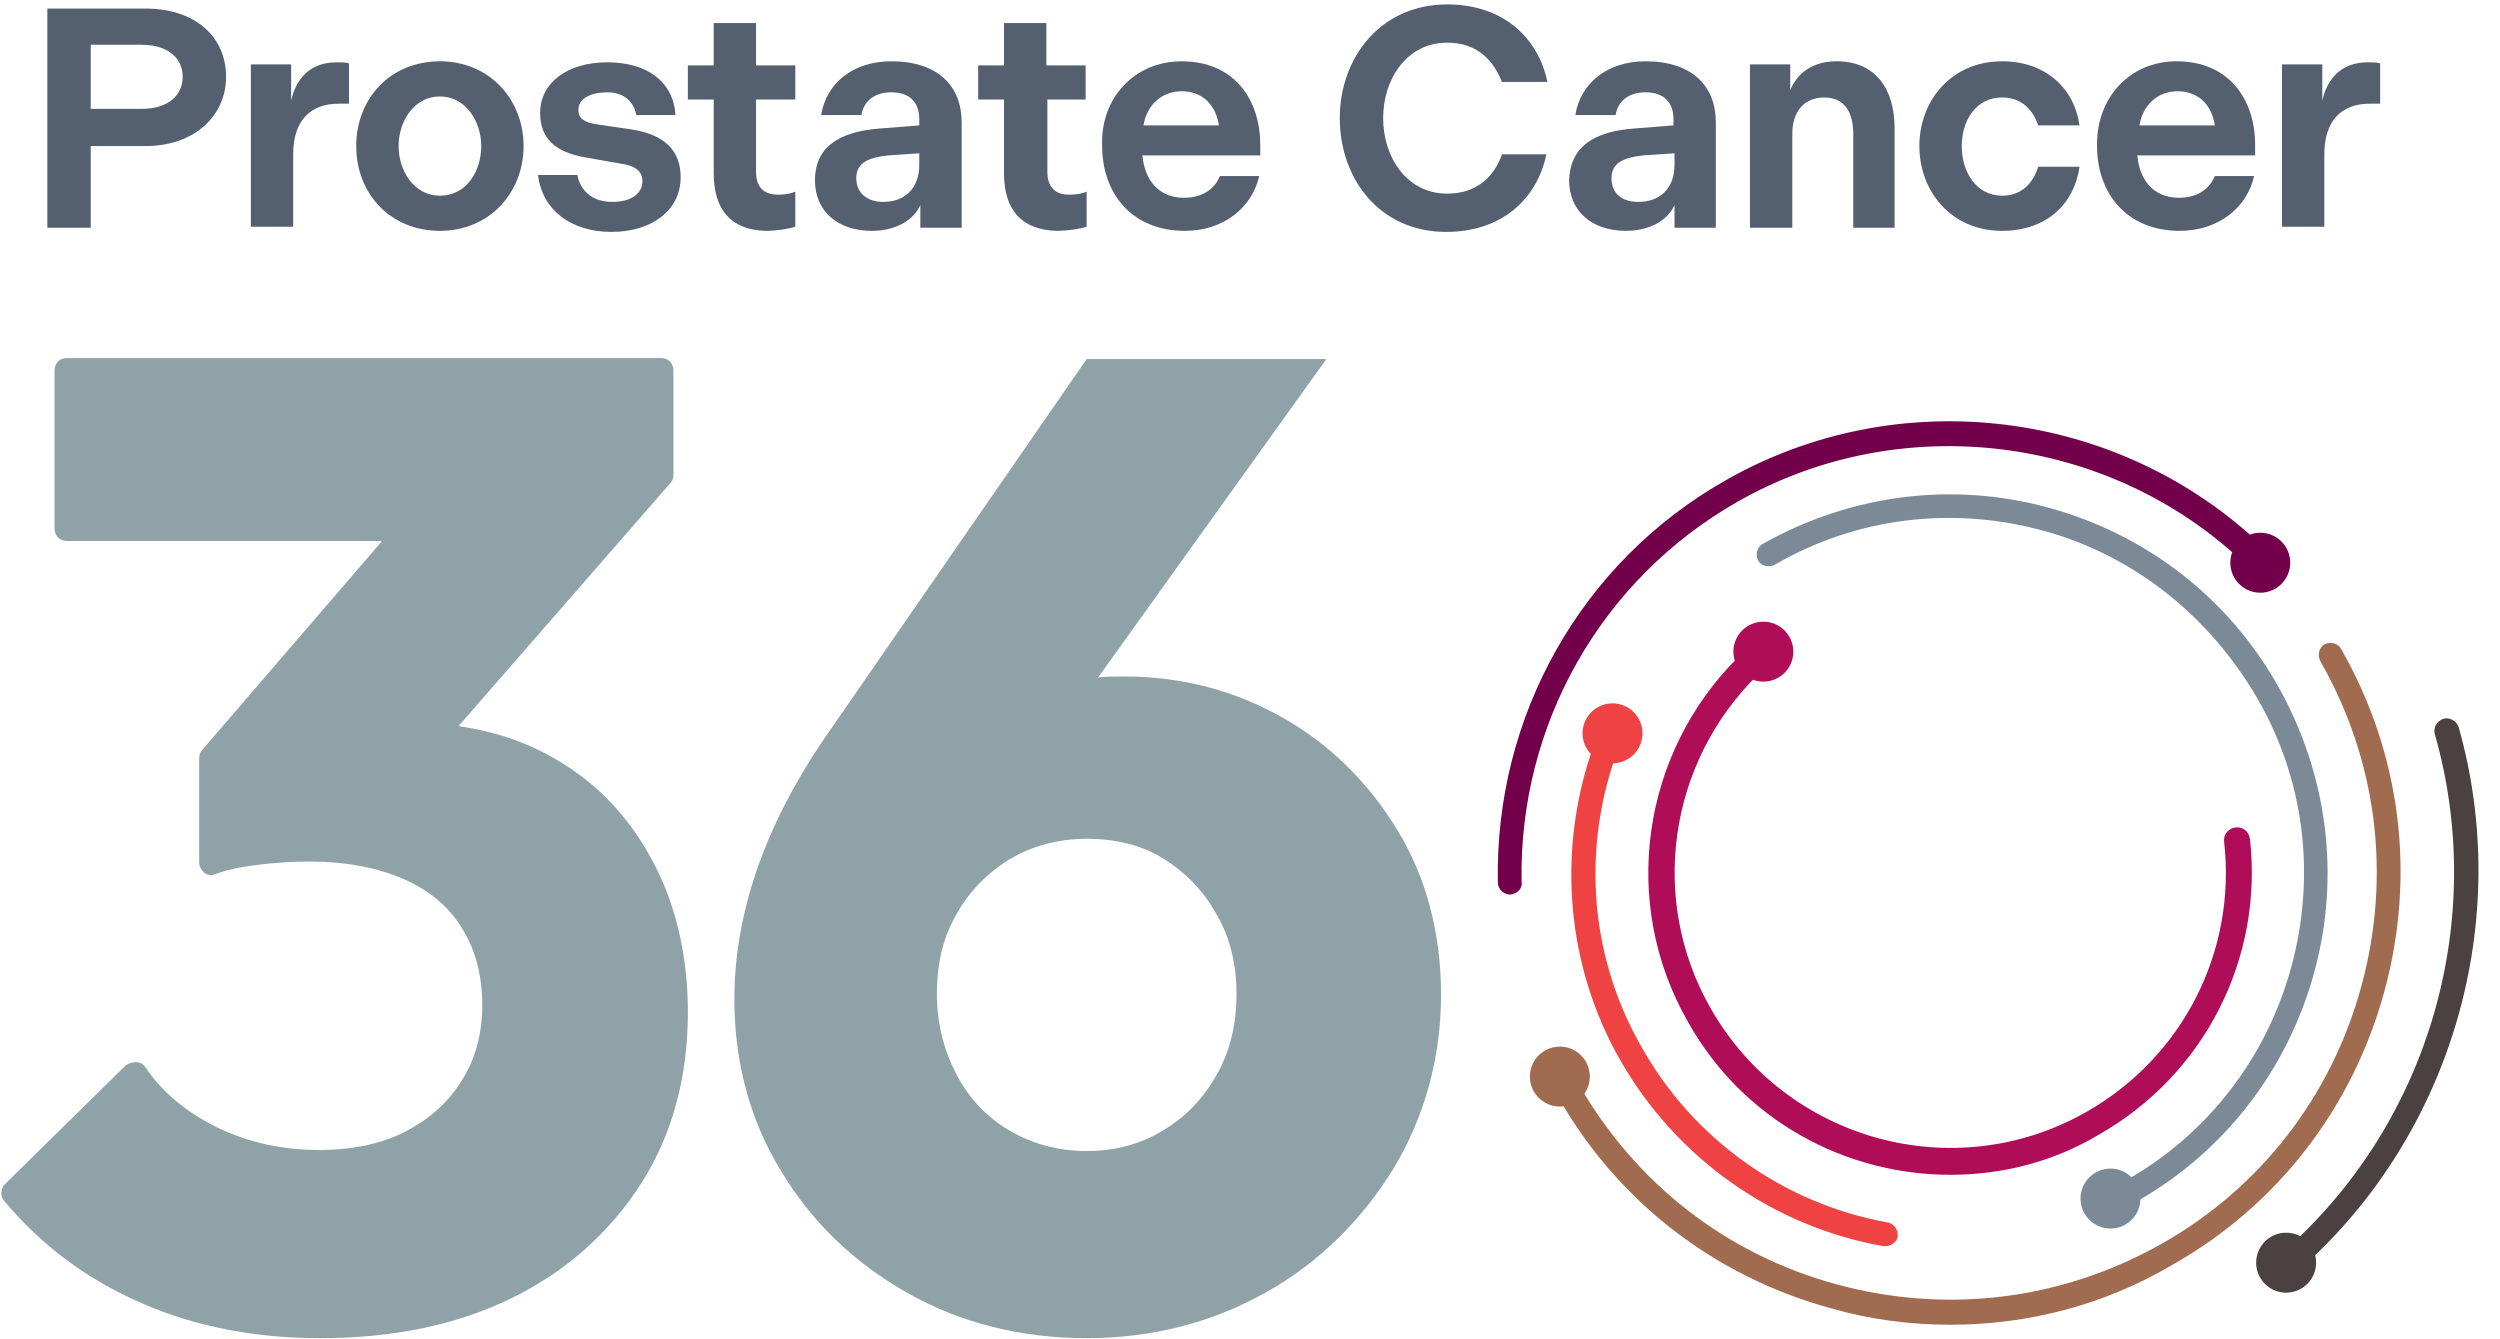 <svg xmlns="http://www.w3.org/2000/svg" width="112" height="60" viewBox="0 0 112 60" fill="none"><path d="M24.892 34.011C23.55 33.224 22.115 32.761 20.542 32.529L30.03 21.644C30.122 21.551 30.169 21.413 30.169 21.273V16.595C30.169 16.271 29.937 16.04 29.613 16.04H3C2.676 16.04 2.444 16.271 2.444 16.595V23.682C2.444 24.006 2.676 24.238 3 24.238H17.116L9.063 33.594C8.97 33.687 8.924 33.826 8.924 33.965V38.643C8.924 38.828 9.017 38.967 9.156 39.106C9.294 39.199 9.48 39.245 9.665 39.153C10.174 38.967 10.822 38.828 11.609 38.736C12.396 38.643 13.136 38.597 13.877 38.597C15.497 38.597 16.931 38.875 18.088 39.384C19.246 39.894 20.125 40.635 20.68 41.561C21.282 42.487 21.606 43.692 21.606 45.035C21.606 46.332 21.282 47.49 20.68 48.416C20.079 49.389 19.246 50.13 18.181 50.686C17.116 51.242 15.774 51.52 14.293 51.52C12.673 51.52 11.146 51.196 9.711 50.501C8.322 49.806 7.258 48.926 6.517 47.814C6.425 47.675 6.286 47.583 6.101 47.583C5.962 47.583 5.777 47.629 5.638 47.722L0.223 53.048C0.038 53.233 -0.009 53.558 0.176 53.789C1.843 55.781 3.879 57.31 6.332 58.375C8.739 59.44 11.47 59.95 14.339 59.95C17.626 59.95 20.495 59.348 22.948 58.143C25.401 56.939 27.345 55.179 28.734 53.002C30.122 50.825 30.817 48.231 30.817 45.359C30.817 42.766 30.261 40.45 29.197 38.504C28.178 36.605 26.744 35.077 24.892 34.011Z" fill="#8FA2A8"></path><path d="M62.615 37.207C61.319 35.077 59.606 33.363 57.477 32.158C55.348 30.954 52.988 30.306 50.35 30.306C49.979 30.306 49.563 30.306 49.193 30.352L59.421 16.086H48.683L36.835 33.224C34.243 37.068 32.9 40.959 32.9 44.757C32.9 47.583 33.595 50.176 34.983 52.446C36.372 54.762 38.269 56.569 40.63 57.912C42.99 59.255 45.721 59.95 48.683 59.95C51.599 59.95 54.284 59.255 56.691 57.912C59.097 56.569 60.995 54.669 62.43 52.353C63.818 50.038 64.559 47.397 64.559 44.572C64.559 41.839 63.911 39.338 62.615 37.207ZM55.395 44.526C55.395 45.869 55.117 47.073 54.515 48.139C53.913 49.204 53.127 50.038 52.108 50.64C51.136 51.242 49.979 51.566 48.683 51.566C47.387 51.566 46.23 51.242 45.212 50.64C44.194 50.038 43.407 49.204 42.852 48.139C42.296 47.073 41.972 45.869 41.972 44.526C41.972 43.182 42.25 41.978 42.852 40.959C43.407 39.94 44.24 39.106 45.212 38.504C46.23 37.902 47.387 37.578 48.683 37.578C49.979 37.578 51.136 37.856 52.108 38.458C53.08 39.06 53.913 39.894 54.469 40.913C55.117 41.978 55.395 43.229 55.395 44.526Z" fill="#8FA2A8"></path><path d="M2.074 0.384H6.518C8.785 0.384 10.128 1.681 10.128 3.441C10.128 5.201 8.693 6.544 6.518 6.544H4.064V10.203H2.12V0.384H2.074ZM6.332 4.877C7.536 4.877 8.184 4.275 8.184 3.441C8.184 2.607 7.536 2.005 6.332 2.005H4.064V4.877H6.332Z" fill="#545F6F"></path><path d="M11.191 2.885H13.043V4.506C13.274 3.487 13.922 2.792 15.079 2.792C15.311 2.792 15.496 2.792 15.635 2.839V4.645C15.496 4.645 15.357 4.645 15.172 4.645C13.876 4.645 13.135 5.432 13.135 6.915V10.157H11.238V2.885H11.191Z" fill="#545F6F"></path><path d="M15.959 6.544C15.959 4.413 17.486 2.746 19.708 2.746C21.93 2.746 23.457 4.46 23.457 6.544C23.457 8.628 21.93 10.342 19.708 10.342C17.486 10.342 15.959 8.675 15.959 6.544ZM21.559 6.544C21.559 5.432 20.865 4.321 19.708 4.321C18.551 4.321 17.857 5.432 17.857 6.544C17.857 7.656 18.551 8.767 19.708 8.767C20.911 8.767 21.559 7.656 21.559 6.544Z" fill="#545F6F"></path><path d="M24.105 7.841H25.864C26.003 8.536 26.512 9.045 27.438 9.045C28.271 9.045 28.78 8.675 28.78 8.119C28.78 7.702 28.503 7.424 27.808 7.332L26.235 7.054C24.892 6.822 24.198 6.22 24.198 5.062C24.198 3.719 25.401 2.792 27.206 2.792C29.012 2.792 30.169 3.672 30.261 5.155H28.503C28.41 4.599 27.993 4.136 27.206 4.136C26.466 4.136 25.911 4.413 25.911 4.923C25.911 5.294 26.142 5.479 26.744 5.571L28.317 5.803C29.752 6.035 30.493 6.729 30.493 7.934C30.493 9.462 29.151 10.389 27.392 10.389C25.587 10.389 24.291 9.416 24.105 7.841Z" fill="#545F6F"></path><path d="M31.974 7.748V4.46H30.816V2.931H31.974V1.032H33.871V2.931H35.63V4.46H33.871V7.702C33.871 8.351 34.195 8.721 34.843 8.721C35.167 8.721 35.445 8.675 35.63 8.582V10.157C35.352 10.25 34.797 10.342 34.288 10.342C32.76 10.296 31.974 9.416 31.974 7.748Z" fill="#545F6F"></path><path d="M39.426 5.757L41.184 5.618V5.34C41.184 4.599 40.768 4.136 39.935 4.136C39.148 4.136 38.685 4.552 38.593 5.155H36.788C37.019 3.719 38.222 2.746 39.935 2.746C42.018 2.746 43.082 3.858 43.082 5.479V10.203H41.231V9.184C40.953 9.833 40.166 10.342 39.055 10.342C37.528 10.342 36.51 9.462 36.51 8.073C36.51 6.637 37.528 5.896 39.426 5.757ZM39.565 9.045C40.536 9.045 41.184 8.443 41.184 7.378V6.868L39.796 6.961C38.917 7.054 38.361 7.285 38.361 7.98C38.361 8.628 38.824 9.045 39.565 9.045Z" fill="#545F6F"></path><path d="M44.979 7.748V4.46H43.822V2.931H44.979V1.032H46.877V2.931H48.636V4.46H46.923V7.702C46.923 8.351 47.247 8.721 47.895 8.721C48.219 8.721 48.497 8.675 48.682 8.582V10.157C48.404 10.25 47.849 10.342 47.34 10.342C45.766 10.296 44.979 9.416 44.979 7.748Z" fill="#545F6F"></path><path d="M52.941 2.746C55.255 2.746 56.459 4.413 56.459 6.498V6.961H51.182C51.275 8.073 51.923 8.86 53.033 8.86C53.913 8.86 54.422 8.443 54.654 7.887H56.412C56.088 9.323 54.792 10.342 53.08 10.342C50.719 10.342 49.377 8.675 49.377 6.544C49.285 4.413 50.812 2.746 52.941 2.746ZM54.607 5.618C54.468 4.691 53.867 4.089 52.941 4.089C52.015 4.089 51.367 4.738 51.228 5.618H54.607Z" fill="#545F6F"></path><path d="M60.022 5.293C60.022 2.607 61.827 0.198 64.835 0.198C67.334 0.198 68.908 1.681 69.325 3.672H67.288C66.918 2.746 66.224 1.912 64.835 1.912C63.03 1.912 61.965 3.533 61.965 5.293C61.965 7.054 63.03 8.675 64.835 8.675C66.224 8.675 66.964 7.841 67.288 6.915H69.278C68.862 8.906 67.288 10.389 64.789 10.389C61.78 10.389 60.022 7.98 60.022 5.293Z" fill="#545F6F"></path><path d="M73.213 5.757L74.972 5.618V5.34C74.972 4.599 74.555 4.136 73.722 4.136C72.935 4.136 72.472 4.552 72.38 5.155H70.575C70.806 3.719 72.009 2.746 73.722 2.746C75.805 2.746 76.869 3.858 76.869 5.479V10.203H75.018V9.184C74.74 9.833 73.953 10.342 72.843 10.342C71.315 10.342 70.297 9.462 70.297 8.073C70.343 6.637 71.315 5.896 73.213 5.757ZM73.398 9.045C74.37 9.045 75.018 8.443 75.018 7.378V6.868L73.629 6.961C72.75 7.054 72.195 7.285 72.195 7.98C72.195 8.628 72.611 9.045 73.398 9.045Z" fill="#545F6F"></path><path d="M78.352 2.885H80.203V4.043C80.527 3.255 81.221 2.746 82.286 2.746C83.998 2.746 84.878 3.95 84.878 5.757V10.203H83.026V5.988C83.026 5.062 82.656 4.367 81.73 4.367C80.851 4.367 80.296 4.969 80.296 5.988V10.203H78.398V2.885H78.352Z" fill="#545F6F"></path><path d="M89.691 2.746C91.635 2.746 92.931 3.95 93.162 5.618H91.311C91.08 4.923 90.57 4.367 89.691 4.367C88.534 4.367 87.886 5.386 87.886 6.544C87.886 7.702 88.534 8.767 89.691 8.767C90.57 8.767 91.08 8.212 91.311 7.47H93.162C92.931 9.138 91.681 10.342 89.691 10.342C87.423 10.342 85.988 8.582 85.988 6.544C85.988 4.506 87.423 2.746 89.691 2.746Z" fill="#545F6F"></path><path d="M97.512 2.746C99.826 2.746 101.03 4.413 101.03 6.498V6.961H95.753C95.846 8.073 96.494 8.86 97.605 8.86C98.484 8.86 98.993 8.443 99.225 7.887H100.984C100.66 9.323 99.364 10.342 97.651 10.342C95.291 10.342 93.948 8.675 93.948 6.544C93.902 4.413 95.383 2.746 97.512 2.746ZM99.225 5.618C99.086 4.691 98.484 4.089 97.558 4.089C96.633 4.089 95.985 4.738 95.846 5.618H99.225Z" fill="#545F6F"></path><path d="M102.188 2.885H104.039V4.506C104.27 3.487 104.918 2.792 106.075 2.792C106.307 2.792 106.492 2.792 106.631 2.839V4.645C106.492 4.645 106.353 4.645 106.168 4.645C104.872 4.645 104.131 5.432 104.131 6.915V10.157H102.234V2.885H102.188Z" fill="#545F6F"></path><path d="M67.659 40.079C67.381 40.079 67.103 39.847 67.103 39.523C66.964 32.066 70.852 25.164 77.332 21.505C85.062 17.105 94.92 18.309 101.354 24.47C101.585 24.701 101.585 25.025 101.354 25.257C101.122 25.488 100.798 25.488 100.567 25.257C94.504 19.467 85.154 18.309 77.841 22.478C71.732 25.952 68.029 32.483 68.168 39.523C68.214 39.801 67.983 40.033 67.659 40.079Z" fill="#72004B"></path><path d="M101.26 26.554C102.002 26.554 102.602 25.953 102.602 25.211C102.602 24.469 102.002 23.867 101.26 23.867C100.519 23.867 99.918 24.469 99.918 25.211C99.918 25.953 100.519 26.554 101.26 26.554Z" fill="#72004B"></path><path d="M87.376 59.348C85.571 59.348 83.766 59.116 82.007 58.606C76.777 57.171 72.426 53.789 69.788 49.111C69.649 48.833 69.742 48.509 69.973 48.37C70.251 48.231 70.575 48.324 70.714 48.555C73.259 53.002 77.332 56.198 82.285 57.541C87.237 58.884 92.375 58.236 96.818 55.735C101.261 53.233 104.455 49.111 105.797 44.155C107.139 39.199 106.491 34.057 103.946 29.611C103.807 29.333 103.9 29.009 104.131 28.87C104.409 28.731 104.733 28.823 104.871 29.055C107.556 33.733 108.25 39.199 106.815 44.433C105.381 49.667 102.002 54.021 97.327 56.661C94.272 58.468 90.847 59.348 87.376 59.348Z" fill="#A06B4F"></path><path d="M69.881 49.574C70.623 49.574 71.224 48.973 71.224 48.231C71.224 47.489 70.623 46.888 69.881 46.888C69.14 46.888 68.539 47.489 68.539 48.231C68.539 48.973 69.14 49.574 69.881 49.574Z" fill="#A06B4F"></path><path d="M84.46 55.827C84.413 55.827 84.413 55.827 84.367 55.827C79.415 54.947 75.11 51.89 72.611 47.536C70.158 43.275 69.741 38.134 71.361 33.502C71.454 33.224 71.778 33.085 72.055 33.177C72.333 33.27 72.472 33.594 72.379 33.872C70.852 38.226 71.268 42.997 73.583 46.98C75.897 51.056 79.924 53.928 84.552 54.762C84.83 54.808 85.061 55.086 85.015 55.41C84.969 55.642 84.737 55.827 84.46 55.827Z" fill="#EF4343"></path><path d="M72.241 34.196C72.982 34.196 73.583 33.595 73.583 32.853C73.583 32.111 72.982 31.51 72.241 31.51C71.499 31.51 70.898 32.111 70.898 32.853C70.898 33.595 71.499 34.196 72.241 34.196Z" fill="#EF4343"></path><path d="M87.375 52.631C82.654 52.631 78.072 50.176 75.619 45.776C72.564 40.45 73.536 33.733 77.887 29.426C78.118 29.194 78.489 29.194 78.72 29.426C78.951 29.657 78.951 30.028 78.72 30.259C74.74 34.196 73.86 40.31 76.637 45.174C80.016 51.103 87.56 53.187 93.485 49.806C97.789 47.351 100.196 42.627 99.641 37.717C99.594 37.392 99.826 37.114 100.15 37.068C100.474 37.022 100.751 37.254 100.798 37.578C101.399 42.951 98.761 48.138 94.04 50.825C91.957 52.075 89.643 52.631 87.375 52.631Z" fill="#B00D58"></path><path d="M78.999 30.537C79.74 30.537 80.341 29.936 80.341 29.194C80.341 28.452 79.74 27.851 78.999 27.851C78.257 27.851 77.656 28.452 77.656 29.194C77.656 29.936 78.257 30.537 78.999 30.537Z" fill="#B00D58"></path><path d="M102.788 56.939C102.65 56.939 102.464 56.893 102.372 56.754C102.187 56.522 102.187 56.198 102.418 55.966C108.852 50.223 111.444 41.191 109.083 32.9C108.99 32.622 109.176 32.297 109.453 32.205C109.731 32.112 110.055 32.297 110.148 32.575C112.601 41.237 109.87 50.732 103.159 56.754C103.066 56.893 102.927 56.939 102.788 56.939Z" fill="#4B4042"></path><path d="M102.418 57.912C103.16 57.912 103.761 57.31 103.761 56.569C103.761 55.827 103.16 55.225 102.418 55.225C101.677 55.225 101.076 55.827 101.076 56.569C101.076 57.31 101.677 57.912 102.418 57.912Z" fill="#4B4042"></path><path d="M95.475 53.928C95.29 53.928 95.105 53.836 95.012 53.65C94.873 53.373 94.966 53.048 95.197 52.909C98.9 50.825 101.538 47.397 102.649 43.321C103.76 39.245 103.251 34.938 101.122 31.278C98.993 27.619 95.614 24.886 91.541 23.775C87.468 22.663 83.163 23.173 79.507 25.303C79.229 25.442 78.905 25.35 78.766 25.118C78.628 24.84 78.72 24.516 78.951 24.377C82.886 22.154 87.468 21.551 91.819 22.756C96.169 23.96 99.826 26.785 102.047 30.723C104.269 34.66 104.871 39.245 103.667 43.599C102.464 47.953 99.641 51.612 95.707 53.836C95.66 53.882 95.568 53.928 95.475 53.928Z" fill="#7C8A98"></path><path d="M94.549 55.04C95.291 55.04 95.891 54.439 95.891 53.697C95.891 52.955 95.291 52.353 94.549 52.353C93.808 52.353 93.207 52.955 93.207 53.697C93.207 54.439 93.808 55.04 94.549 55.04Z" fill="#7C8A98"></path></svg>